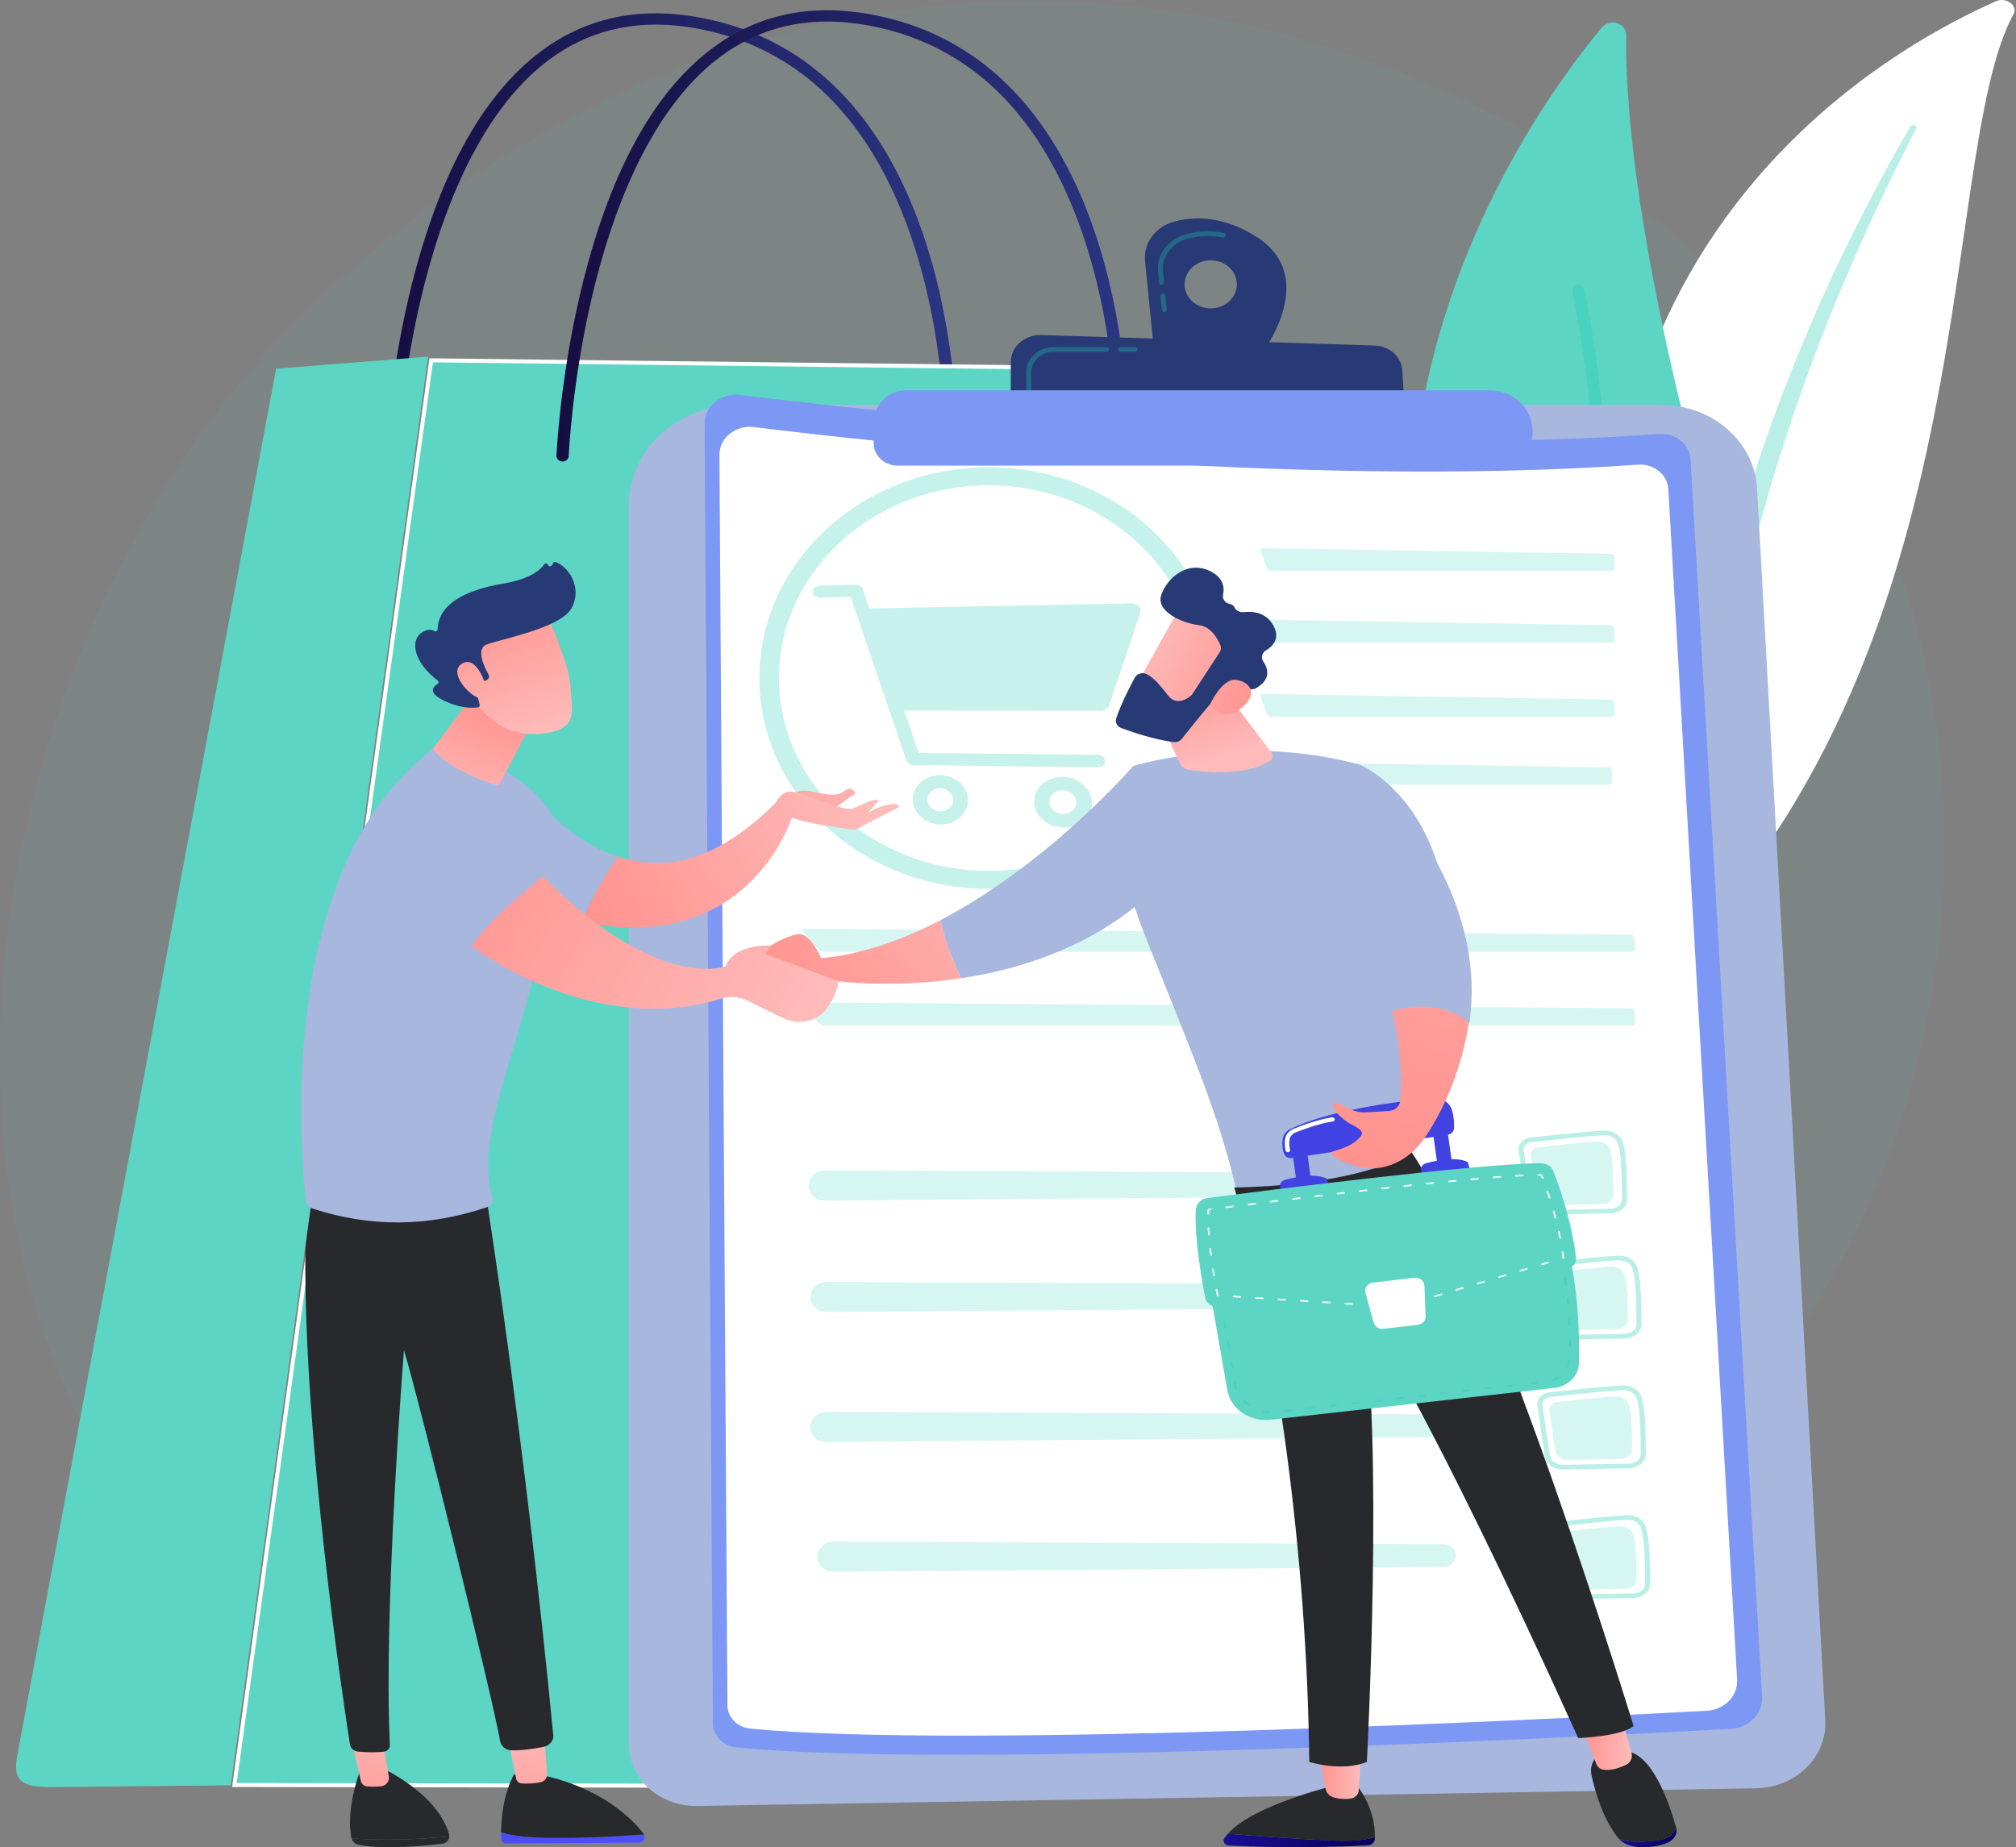 <svg width="503" height="461" viewBox="0 0 503 461" fill="none" xmlns="http://www.w3.org/2000/svg">
<rect x="0" y="0" width="503" height="461" fill="#808080" stroke="none"/>
<path d="M464.789 303.765C415.644 409.407 285.915 454.783 184.271 447.046C156.518 444.934 100.679 440.683 57.079 402.765C-26.652 329.945 -13.757 177.732 66.398 88.118C76.72 76.577 148.169 -0.743 259.509 0.292C341.026 1.049 398.242 43.397 405.199 48.673C413.988 55.338 433.373 71.175 450.843 96.3C491.892 155.336 495.5 237.749 464.789 303.765Z" fill="#5DD5C4" fill-opacity="0.07"/>
<path d="M502.398 3.491C503.534 1.406 500.537 -0.802 498.069 0.288C473.01 11.349 410.4 47.194 401.745 131.911C390.886 238.202 354.191 269.815 314.685 285.348C314.685 285.348 363.586 284.686 402.461 252.967C497.907 175.089 482.199 40.554 502.398 3.491Z" fill="white"/>
<path d="M478.095 32.108C472.503 42.98 467.187 53.95 462.389 65.088C457.518 76.2 453.078 87.449 449.088 98.817C445.154 110.198 441.491 121.653 438.448 133.248C435.339 144.828 432.861 156.536 430.424 168.301C427.906 180.044 425.453 191.889 421.47 203.488C417.509 215.065 411.736 226.354 403.502 236.319C401.446 238.802 399.323 241.261 397.034 243.584C394.799 245.946 392.427 248.222 390.003 250.459C385.125 254.914 379.849 259.095 374.186 262.92C362.832 270.547 349.93 276.692 336.278 281.294C334.841 281.779 333.111 281.203 332.414 280.009C331.73 278.837 332.296 277.504 333.677 276.997L333.686 276.994C336.961 275.796 340.213 274.569 343.375 273.225C344.972 272.574 346.525 271.865 348.095 271.181C349.628 270.449 351.2 269.765 352.7 268.993C358.768 265.992 364.539 262.636 369.945 258.935C380.793 251.586 390.225 242.815 398.113 233.308C401.989 228.513 405.4 223.473 408.299 218.212C411.194 212.948 413.577 207.469 415.564 201.856C419.54 190.622 422.09 178.92 424.713 167.199C427.357 155.478 430.114 143.72 433.476 132.104C435.137 126.292 436.93 120.512 438.852 114.768C439.792 111.89 440.803 109.031 441.806 106.171C442.845 103.321 443.903 100.476 444.99 97.641C449.367 86.308 454.18 75.11 459.435 64.075C464.758 53.064 470.451 42.19 476.67 31.539C476.848 31.235 477.308 31.121 477.698 31.285C478.076 31.444 478.249 31.808 478.095 32.108Z" fill="#1FCCB3" fill-opacity="0.31"/>
<path d="M383.624 237.713C385.548 240.79 390.264 241.059 392.627 238.253C405.67 222.772 438.243 175.933 421.54 110.093C407.436 54.493 405.533 23.112 405.743 8.811C405.787 5.787 401.608 4.469 399.619 6.878C377.681 33.453 313.898 126.224 383.624 237.713Z" fill="#5DD5C4"/>
<path d="M388.775 236.906C388.863 236.941 388.955 236.969 389.052 236.989C389.865 237.155 390.67 236.684 390.85 235.937C391.055 235.09 411.119 150.346 395.305 72.224C395.153 71.472 394.366 70.976 393.548 71.115C392.729 71.255 392.19 71.979 392.342 72.731C408.041 150.285 388.111 234.495 387.908 235.336C387.749 235.994 388.128 236.646 388.775 236.906Z" fill="#1FCCB3" fill-opacity="0.31"/>
<path d="M97.614 115.945C97.594 115.945 97.575 115.945 97.555 115.944C96.712 115.915 96.054 115.262 96.086 114.487C96.094 114.301 96.916 95.618 102.033 73.939C108.939 44.679 119.951 24.163 134.763 12.959C145.362 4.942 157.84 1.905 171.849 3.933C187.988 6.269 201.569 13.6 212.214 25.722C220.667 35.346 227.28 47.992 231.872 63.306C239.653 89.266 238.923 114.332 238.915 114.583C238.889 115.358 238.209 115.967 237.341 115.944C236.498 115.92 235.835 115.273 235.86 114.497C235.869 114.251 236.582 89.551 228.908 63.994C224.426 49.067 218.003 36.776 209.816 27.463C199.665 15.915 186.73 8.932 171.373 6.708C158.262 4.81 146.599 7.643 136.703 15.129C118.931 28.571 109.663 54.854 105.018 74.534C99.958 95.974 99.147 114.41 99.139 114.593C99.108 115.351 98.431 115.945 97.614 115.945Z" fill="url(#paint0_linear_1984_36044)"/>
<path d="M313.836 92.343L107.584 89.925L58.482 445.477L350.001 445.927L313.836 92.343ZM313.836 92.343L366.736 427.835C368.234 437.331 360.364 445.926 350.002 445.927L313.836 92.343Z" fill="#5DD5C4" stroke="white"/>
<path d="M68.894 92.019L106.82 89L57.58 445.556L12.465 446.007C4.687 446.007 2.949 444.007 4.535 436.884L68.894 92.019Z" fill="#5DD5C4"/>
<path d="M140.368 115.176C140.349 115.176 140.329 115.175 140.309 115.174C139.466 115.145 138.809 114.492 138.841 113.717C138.848 113.531 139.67 94.848 144.788 73.169C151.693 43.91 162.705 23.393 177.517 12.19C188.117 4.172 200.599 1.136 214.604 3.163C230.743 5.5 244.324 12.831 254.969 24.952C263.422 34.577 270.035 47.222 274.627 62.537C282.409 88.496 281.678 113.563 281.67 113.813C281.644 114.588 280.972 115.196 280.096 115.175C279.253 115.151 278.59 114.503 278.616 113.728C278.624 113.481 279.338 88.782 271.663 63.225C267.181 48.298 260.758 36.007 252.571 26.694C242.42 15.146 229.486 8.162 214.128 5.939C201.021 4.041 189.357 6.874 179.461 14.357C161.697 27.792 152.43 54.054 147.784 73.72C142.717 95.165 141.901 113.64 141.894 113.824C141.862 114.581 141.185 115.176 140.368 115.176Z" fill="url(#paint1_linear_1984_36044)"/>
<path d="M156.91 125.992C156.91 112.224 169.047 101.062 184.018 101.062H414.544C427.262 101.062 437.749 110.228 438.396 121.909L455.412 429.275C455.918 438.416 448.094 446.126 438.143 446.293L173.931 450.709C164.581 450.865 156.91 443.937 156.91 435.337V125.992Z" fill="#A7B7DD"/>
<path d="M175.796 105.793C175.768 101.388 179.981 97.979 184.727 98.571C216.207 102.497 324.46 114.639 413.963 108.321C418.044 108.033 421.587 110.877 421.804 114.636L439.646 423.372C439.891 427.605 436.376 431.225 431.774 431.476C394.131 433.525 239.106 441.444 183.81 436.118C180.445 435.794 177.891 433.188 177.871 430.076L175.796 105.793Z" fill="#7D97F4"/>
<path d="M179.505 113.529C179.477 109.289 183.531 106.008 188.099 106.578C218.394 110.356 322.571 122.042 408.703 115.961C412.631 115.684 416.039 118.421 416.249 122.038L433.419 419.149C433.654 423.223 430.272 426.706 425.843 426.947C389.618 428.919 240.43 436.54 187.217 431.414C183.978 431.102 181.52 428.595 181.501 425.6L179.505 113.529Z" fill="white"/>
<g opacity="0.6">
<path d="M402.061 142.522C402.512 142.522 402.871 142.182 402.858 141.767L402.77 139.004C402.757 138.588 402.377 138.242 401.925 138.235L315.025 136.811C314.573 136.803 314.326 137.118 314.476 137.51L316.123 141.809C316.273 142.201 316.765 142.522 317.217 142.522L402.061 142.522Z" fill="#1FCCB3" fill-opacity="0.31"/>
</g>
<g opacity="0.6">
<path d="M315.025 154.642C314.573 154.634 314.326 154.949 314.476 155.341L316.123 159.64C316.273 160.032 316.765 160.353 317.217 160.353H402.061C402.512 160.353 402.871 160.013 402.858 159.598L402.77 156.834C402.757 156.419 402.377 156.073 401.925 156.066L315.025 154.642Z" fill="#1FCCB3" fill-opacity="0.31"/>
</g>
<g opacity="0.6">
<path d="M314.436 190.123C313.985 190.116 313.738 190.43 313.888 190.822L315.534 195.122C315.684 195.514 316.177 195.834 316.629 195.834H401.472C401.924 195.834 402.283 195.495 402.27 195.079L402.182 192.316C402.169 191.9 401.788 191.555 401.337 191.547L314.436 190.123Z" fill="#1FCCB3" fill-opacity="0.31"/>
</g>
<g opacity="0.6">
<path d="M315.025 173.185C314.573 173.177 314.326 173.492 314.476 173.884L316.123 178.183C316.273 178.575 316.765 178.896 317.217 178.896H402.061C402.512 178.896 402.871 178.556 402.858 178.141L402.77 175.377C402.757 174.962 402.377 174.616 401.925 174.609L315.025 173.185Z" fill="#1FCCB3" fill-opacity="0.31"/>
</g>
<g opacity="0.6">
<path d="M407.193 237.534C407.645 237.534 407.989 237.194 407.958 236.78L407.752 234.014C407.721 233.599 407.326 233.257 406.874 233.254L200.514 231.814C200.062 231.811 199.928 232.071 200.216 232.391L204.319 236.952C204.607 237.272 205.212 237.534 205.664 237.534L407.193 237.534Z" fill="#1FCCB3" fill-opacity="0.31"/>
</g>
<g opacity="0.6">
<path d="M200.514 250.187C200.062 250.183 199.928 250.443 200.216 250.763L204.319 255.324C204.607 255.644 205.212 255.906 205.664 255.906H407.193C407.645 255.906 407.99 255.567 407.959 255.152L407.752 252.386C407.721 251.971 407.326 251.629 406.874 251.626L200.514 250.187Z" fill="#1FCCB3" fill-opacity="0.31"/>
</g>
<g opacity="0.6">
<path d="M202.318 324.652C202.793 326.311 204.433 327.463 206.299 327.448L358.401 326.256C360.121 326.242 361.498 324.937 361.46 323.355C361.424 321.817 360.061 320.586 358.389 320.578L206.283 319.94C203.598 319.929 201.633 322.264 202.318 324.652Z" fill="#1FCCB3" fill-opacity="0.31"/>
</g>
<g opacity="0.6">
<path d="M201.912 296.817C202.388 298.476 204.028 299.628 205.894 299.613L357.995 298.421C359.716 298.407 361.092 297.102 361.055 295.52C361.018 293.982 359.656 292.751 357.983 292.744L205.877 292.106C203.193 292.094 201.227 294.429 201.912 296.817Z" fill="#1FCCB3" fill-opacity="0.31"/>
</g>
<g opacity="0.6">
<path d="M202.318 357.053C202.793 358.713 204.433 359.864 206.299 359.849L358.401 358.657C360.121 358.643 361.498 357.338 361.46 355.756C361.424 354.218 360.061 352.987 358.389 352.98L206.283 352.342C203.598 352.33 201.633 354.665 202.318 357.053Z" fill="#1FCCB3" fill-opacity="0.31"/>
</g>
<g opacity="0.6">
<path d="M204.083 389.455C204.559 391.115 206.199 392.266 208.065 392.252L360.166 391.059C361.887 391.046 363.264 389.741 363.226 388.159C363.19 386.62 361.827 385.389 360.154 385.382L208.049 384.744C205.364 384.733 203.399 387.068 204.083 389.455Z" fill="#1FCCB3" fill-opacity="0.31"/>
</g>
<path d="M401.882 302.822C401.867 302.822 401.852 302.823 401.837 302.823L385.4 303.14C383.052 303.185 381.065 301.754 380.778 299.812L378.912 287.174C378.802 286.432 379.029 285.689 379.55 285.082C380.134 284.403 381.037 283.961 382.027 283.87C383.408 283.745 385.353 283.537 387.411 283.317C391.745 282.854 397.14 282.279 400.182 282.158C402.39 282.086 404.303 283.235 404.882 284.989C405.835 287.875 405.943 293.387 405.975 299.26C405.985 301.169 404.153 302.758 401.882 302.822ZM382.151 285.026C381.5 285.085 380.913 285.368 380.541 285.802C380.234 286.159 380.1 286.591 380.163 287.017L382.029 299.656C382.229 301.013 383.667 302.012 385.374 301.98L401.81 301.663C401.821 301.662 401.832 301.662 401.843 301.662C403.435 301.617 404.72 300.548 404.713 299.267C404.681 293.482 404.577 288.063 403.674 285.326C403.269 284.099 401.841 283.278 400.237 283.318C397.24 283.437 391.871 284.01 387.557 284.471C385.493 284.691 383.543 284.899 382.151 285.026Z" fill="#1FCCB3" fill-opacity="0.31"/>
<path opacity="0.6" d="M383.962 286.284C387.407 285.97 394.886 285.058 398.443 284.917C399.95 284.857 401.3 285.658 401.694 286.85C402.458 289.166 402.522 293.823 402.546 298.123C402.553 299.41 401.302 300.474 399.733 300.504L386.598 300.757C384.983 300.788 383.609 299.814 383.414 298.499L381.923 288.4C381.769 287.355 382.685 286.4 383.962 286.284Z" fill="#1FCCB3" fill-opacity="0.31"/>
<path d="M405.472 334.032C405.458 334.033 405.442 334.033 405.427 334.034L388.991 334.351C386.643 334.396 384.656 332.965 384.369 331.023L382.503 318.385C382.393 317.642 382.62 316.9 383.141 316.293C383.725 315.613 384.627 315.172 385.618 315.081C386.999 314.955 388.943 314.748 391.002 314.528C395.336 314.065 400.731 313.49 403.773 313.369C403.795 313.368 403.817 313.367 403.839 313.367C406 313.306 407.899 314.464 408.472 316.199C409.425 319.086 409.533 324.597 409.566 330.471C409.576 332.379 407.744 333.968 405.472 334.032ZM385.742 316.236C385.091 316.296 384.504 316.579 384.132 317.012C383.825 317.37 383.691 317.802 383.753 318.228L385.619 330.866C385.82 332.224 387.258 333.223 388.965 333.19L405.401 332.873C405.412 332.873 405.423 332.872 405.434 332.872C407.027 332.827 408.311 331.758 408.304 330.477C408.272 324.692 408.168 319.274 407.265 316.536C406.86 315.31 405.411 314.461 403.827 314.529C400.831 314.648 395.462 315.221 391.148 315.681C389.083 315.901 387.134 316.109 385.742 316.236Z" fill="#1FCCB3" fill-opacity="0.31"/>
<path opacity="0.6" d="M387.553 317.495C390.998 317.181 398.477 316.269 402.034 316.128C403.541 316.069 404.891 316.869 405.285 318.061C406.049 320.377 406.113 325.034 406.137 329.334C406.144 330.621 404.893 331.685 403.324 331.715L390.189 331.968C388.574 332 387.199 331.025 387.005 329.71L385.514 319.611C385.36 318.566 386.276 317.611 387.553 317.495Z" fill="#1FCCB3" fill-opacity="0.31"/>
<path d="M406.55 366.421C406.535 366.421 406.52 366.422 406.505 366.422L390.069 366.739C387.72 366.785 385.733 365.355 385.446 363.412L383.58 350.774C383.47 350.032 383.697 349.288 384.219 348.681C384.802 348.002 385.705 347.56 386.695 347.469C388.076 347.344 390.021 347.136 392.079 346.917C396.413 346.454 401.808 345.879 404.85 345.758C404.872 345.757 404.894 345.756 404.916 345.755C407.077 345.694 408.977 346.852 409.55 348.588C410.503 351.474 410.611 356.986 410.643 362.86C410.654 364.768 408.821 366.357 406.55 366.421ZM386.819 348.625C386.168 348.684 385.581 348.967 385.209 349.401C384.902 349.758 384.768 350.19 384.831 350.617L386.697 363.255C386.897 364.613 388.335 365.612 390.042 365.579L406.478 365.262C406.489 365.261 406.5 365.261 406.511 365.261C408.104 365.216 409.388 364.147 409.381 362.866C409.349 357.081 409.245 351.662 408.342 348.925C407.937 347.699 406.488 346.845 404.905 346.917C401.908 347.036 396.539 347.609 392.225 348.07C390.161 348.29 388.211 348.498 386.819 348.625Z" fill="#1FCCB3" fill-opacity="0.31"/>
<path opacity="0.6" d="M388.63 349.883C392.075 349.569 399.554 348.658 403.111 348.517C404.618 348.457 405.968 349.258 406.362 350.45C407.126 352.766 407.19 357.423 407.214 361.722C407.221 363.01 405.97 364.073 404.401 364.104L391.266 364.357C389.651 364.388 388.277 363.413 388.082 362.099L386.591 351.999C386.437 350.954 387.354 350 388.63 349.883Z" fill="#1FCCB3" fill-opacity="0.31"/>
<path d="M407.627 398.808C407.612 398.808 407.597 398.809 407.582 398.809L391.145 399.126C388.797 399.172 386.81 397.741 386.523 395.799L384.657 383.16C384.547 382.418 384.774 381.675 385.296 381.068C385.879 380.389 386.782 379.947 387.772 379.856C389.153 379.731 391.098 379.523 393.156 379.303C397.491 378.841 402.885 378.265 405.927 378.144C405.949 378.144 405.972 378.143 405.993 378.142C408.154 378.081 410.054 379.239 410.627 380.975C411.58 383.861 411.688 389.373 411.72 395.246C411.731 397.154 409.898 398.744 407.627 398.808ZM387.896 381.012C387.245 381.071 386.658 381.354 386.286 381.788C385.979 382.145 385.845 382.577 385.907 383.004L387.773 395.642C387.974 397 389.412 397.999 391.119 397.965L407.555 397.648C407.566 397.648 407.577 397.648 407.588 397.647C409.181 397.603 410.465 396.534 410.458 395.252C410.426 389.468 410.322 384.049 409.419 381.311C409.014 380.085 407.565 379.228 405.982 379.304C402.985 379.423 397.616 379.996 393.302 380.456C391.238 380.677 389.288 380.885 387.896 381.012Z" fill="#1FCCB3" fill-opacity="0.31"/>
<path opacity="0.6" d="M389.708 382.27C393.152 381.956 400.631 381.044 404.188 380.904C405.695 380.844 407.046 381.644 407.439 382.837C408.204 385.153 408.267 389.81 408.291 394.109C408.298 395.397 407.047 396.46 405.478 396.49L392.343 396.744C390.728 396.775 389.354 395.8 389.16 394.485L387.668 384.386C387.514 383.341 388.431 382.386 389.708 382.27Z" fill="#1FCCB3" fill-opacity="0.31"/>
<g opacity="0.8">
<path d="M284.137 151.266C283.705 150.778 283.028 150.575 282.309 150.589L216.904 151.851L215.251 147.024C215.022 146.352 214.334 145.921 213.557 145.94L204.577 146.157C203.614 146.18 202.834 146.796 202.834 147.68C202.834 148.564 203.614 149.144 204.577 149.123L212.251 148.956L226.136 189.763C226.37 190.449 227.071 190.922 227.866 190.932L273.774 191.498C274.851 191.512 275.726 190.89 275.726 189.953C275.726 189.016 274.851 188.375 273.774 188.364L229.206 187.923L225.629 177.327L274.606 177.396C275.608 177.397 276.492 176.794 276.773 175.957L284.503 152.971C284.705 152.372 284.569 151.754 284.137 151.266Z" fill="#1FCCB3" fill-opacity="0.31"/>
<path d="M234.582 193.449C230.805 193.395 227.749 196.099 227.749 199.476C227.749 202.853 230.805 205.674 234.582 205.765C238.382 205.857 241.491 203.154 241.491 199.74C241.491 196.326 238.382 193.503 234.582 193.449ZM234.582 202.481C232.817 202.443 231.384 201.126 231.384 199.546C231.384 197.965 232.817 196.704 234.582 196.733C236.353 196.763 237.797 198.08 237.797 199.669C237.797 201.258 236.353 202.519 234.582 202.481Z" fill="#1FCCB3" fill-opacity="0.31"/>
<path d="M265.185 193.886C261.22 193.829 258.014 196.597 258.014 200.057C258.014 203.516 261.22 206.408 265.185 206.504C269.174 206.6 272.437 203.833 272.437 200.334C272.437 196.836 269.174 193.943 265.185 193.886ZM265.185 203.139C263.332 203.099 261.828 201.749 261.828 200.13C261.828 198.511 263.332 197.219 265.185 197.25C267.043 197.282 268.559 198.632 268.559 200.259C268.559 201.887 267.043 203.179 265.185 203.139Z" fill="#1FCCB3" fill-opacity="0.31"/>
</g>
<path opacity="0.81" d="M246.679 221.837C215.134 221.837 189.47 198.235 189.47 169.224C189.47 140.214 215.134 116.612 246.679 116.612C278.224 116.612 303.888 140.214 303.888 169.224C303.888 198.235 278.224 221.837 246.679 221.837ZM246.679 121.108C217.83 121.108 194.359 142.693 194.359 169.224C194.359 195.756 217.83 217.341 246.679 217.341C275.529 217.341 298.999 195.756 298.999 169.224C298.999 142.693 275.529 121.108 246.679 121.108Z" fill="#1FCCB3" fill-opacity="0.31"/>
<path d="M313.579 59.154C305.252 53.827 298.011 53.932 292.914 55.316C288.265 56.577 285.252 60.705 285.694 65.145L287.892 87.209L314.048 89.344C314.048 89.344 329.909 69.602 313.579 59.154ZM302.076 76.954C298.474 76.954 295.554 74.269 295.554 70.957C295.554 67.644 298.474 64.959 302.076 64.959C305.678 64.959 308.598 67.644 308.598 70.957C308.598 74.269 305.678 76.954 302.076 76.954Z" fill="#273A76"/>
<path d="M290.505 77.928C290.182 77.928 289.907 77.702 289.877 77.4L289.527 73.887C289.495 73.567 289.75 73.285 290.097 73.256C290.452 73.225 290.752 73.461 290.783 73.781L291.133 77.295C291.166 77.614 290.91 77.896 290.563 77.926C290.543 77.928 290.524 77.928 290.505 77.928ZM289.818 71.042C289.496 71.042 289.221 70.816 289.191 70.514L288.925 67.847C288.503 63.618 291.397 59.68 295.805 58.483C298.927 57.636 302.143 57.515 305.365 58.122C305.706 58.186 305.926 58.494 305.856 58.808C305.786 59.121 305.455 59.322 305.111 59.259C302.094 58.691 299.084 58.804 296.162 59.596C292.331 60.637 289.815 64.062 290.182 67.741L290.448 70.409C290.48 70.728 290.224 71.01 289.877 71.04C289.857 71.041 289.838 71.042 289.818 71.042Z" fill="#1FCCB3" fill-opacity="0.31"/>
<path d="M252.194 101.467V90.374C252.194 86.545 255.645 83.478 259.806 83.609L342.971 86.229C346.661 86.345 349.65 89.025 349.871 92.415L350.566 103.073L252.194 101.467Z" fill="#273A76"/>
<path d="M283.204 87.79H279.627C279.279 87.79 278.996 87.53 278.996 87.209C278.996 86.888 279.278 86.629 279.627 86.629H283.204C283.552 86.629 283.835 86.888 283.835 87.209C283.835 87.53 283.552 87.79 283.204 87.79Z" fill="#1FCCB3" fill-opacity="0.31"/>
<path d="M256.695 97.985C256.346 97.985 256.064 97.725 256.064 97.405V92.917C256.064 89.45 259.131 86.629 262.902 86.629H276.05C276.399 86.629 276.682 86.888 276.682 87.209C276.682 87.53 276.399 87.79 276.05 87.79H262.902C259.827 87.79 257.326 90.09 257.326 92.917V97.405C257.326 97.725 257.044 97.985 256.695 97.985Z" fill="#1FCCB3" fill-opacity="0.31"/>
<path d="M218.308 104.268C218.508 100.427 221.953 97.407 226.135 97.407L371.564 97.403C376.793 97.403 381.263 100.864 382.156 105.603L382.279 106.256C383.256 111.447 378.911 116.194 373.183 116.194H223.982C220.554 116.194 217.822 113.558 217.987 110.409L218.308 104.268Z" fill="#7D97F4"/>
<path d="M204.891 239.135C204.891 239.135 202.159 232.522 198.969 233.128C195.778 233.733 192.287 235.988 192.287 235.988L187.161 242.363C187.161 242.363 201.551 247.576 206.612 244.589C206.612 244.589 221.31 246.924 239.87 244.123C237.184 238.907 235.582 233.684 234.642 229.63C225.241 234.523 215.115 238.179 204.891 239.135Z" fill="url(#paint2_linear_1984_36044)"/>
<path d="M282.747 191.169C282.747 191.169 261.704 215.544 234.642 229.632C235.582 233.686 237.183 238.908 239.87 244.125C253.909 242.007 270.156 236.951 283.93 225.716L282.747 191.169Z" fill="#A7B7DD"/>
<path d="M308.991 299.207C304.876 281.23 300.76 270.823 286.981 236.747C282.644 226.024 278.706 215.175 280.61 203.868L282.747 191.17C282.747 191.17 309.526 182.837 339.211 190.819C339.211 190.819 379.71 206.999 352.202 286.907C339.803 299.665 325.292 303.3 308.991 299.207Z" fill="#A7B7DD"/>
<path d="M287.306 174.965L294.25 190.307C294.688 191.275 295.636 191.966 296.761 192.143C300.765 192.775 310.448 193.761 316.807 189.916C317.564 189.457 317.757 188.51 317.239 187.826L304.41 170.888L287.306 174.965Z" fill="url(#paint3_linear_1984_36044)"/>
<path d="M294.487 151.491C294.195 151.744 282.179 173.445 282.179 173.445L295.799 179.491L310.51 160.479C310.51 160.479 299.369 147.265 294.487 151.491Z" fill="url(#paint4_linear_1984_36044)"/>
<path d="M304.321 162.761L297.528 173.174C297.425 173.332 297.302 173.475 297.156 173.6C296.347 174.292 293.581 176.305 291.442 173.565C289.619 171.228 287.909 169.105 286.076 168.229C285.006 167.717 283.688 168.126 283.145 169.116C282.026 171.156 279.858 175.314 278.496 179.257C278.155 180.246 278.71 181.307 279.755 181.696C282.513 182.724 287.963 184.582 292.799 185.196C293.594 185.296 294.38 184.988 294.853 184.393C296.934 181.771 302.799 174.444 304.801 172.611C306.661 170.907 310.093 171.549 311.639 171.958C312.226 172.113 312.851 172.039 313.375 171.749C314.944 170.879 317.682 168.715 315.177 165.05C314.554 164.139 314.872 162.926 315.849 162.334C317.601 161.274 319.502 159.285 317.691 156.064C315.858 152.802 312.584 152.51 310.354 152.76C309.367 152.871 308.365 152.395 307.987 151.55C307.818 151.174 307.486 150.854 306.866 150.738C305.697 150.52 304.93 149.537 305.159 148.461C305.552 146.615 305.256 144.218 302.052 142.598C296.176 139.627 291.029 144.468 289.72 148.555C288.411 152.642 294.981 155.53 299.114 156.012C302.15 156.367 303.814 159.414 304.484 161.006C304.727 161.584 304.667 162.229 304.321 162.761Z" fill="#273A76"/>
<path d="M301.94 175.728C301.94 175.728 304.863 169.403 308.207 169.661C311.552 169.919 314.185 172.983 310.039 176.428C304.883 180.713 301.94 175.728 301.94 175.728Z" fill="url(#paint5_linear_1984_36044)"/>
<path d="M306.355 457.641C312.822 458.155 324.048 458.99 332.897 459.348C338.216 459.563 341.279 459.084 343.043 458.435C343.04 458.618 343.034 458.791 343.026 458.951C342.984 459.807 342.228 460.493 341.287 460.541C324.566 461.399 311.267 460.838 306.533 460.573C305.554 460.518 304.971 459.54 305.471 458.772C305.722 458.388 306.025 458.012 306.355 457.641Z" fill="url(#paint6_linear_1984_36044)"/>
<path d="M332.897 459.348C324.048 458.99 312.822 458.155 306.355 457.64C312.714 450.466 332.897 445.63 332.897 445.63H338.597C342.518 450.827 343.086 455.776 343.043 458.435C341.279 459.084 338.216 459.563 332.897 459.348Z" fill="#27292D"/>
<path d="M339.557 437.071L339.024 446.779C338.966 447.831 338.11 448.714 336.965 448.865C335.827 449.014 334.301 449.033 332.684 448.538C331.688 448.234 330.949 447.463 330.766 446.522L328.922 437.071L339.557 437.071Z" fill="url(#paint7_linear_1984_36044)"/>
<path d="M413.598 459.276C416.402 458.916 417.671 457.576 418.203 456.144C418.207 456.157 418.211 456.169 418.214 456.182C418.627 457.693 417.67 459.259 415.758 460.004C413.446 460.905 410.919 461.058 408.956 460.984C406.851 460.904 404.919 460.103 403.857 458.82L403.841 458.801C405.954 459.763 408.92 459.876 413.598 459.276Z" fill="url(#paint8_linear_1984_36044)"/>
<path d="M400.373 437.01H405.075C412.235 436.875 416.732 450.765 418.203 456.143C417.672 457.576 416.403 458.916 413.598 459.276C408.92 459.876 405.954 459.763 403.841 458.801C399.972 454.119 398.054 447.263 397.132 443.261C396.084 438.71 400.373 437.01 400.373 437.01Z" fill="#27292D"/>
<path d="M404.47 427.999L407.081 437.547C407.401 438.718 406.792 439.929 405.615 440.484C404.154 441.173 402.098 441.898 400.209 441.688C399.32 441.589 398.582 441.014 398.288 440.244L394.456 430.199L404.47 427.999Z" fill="url(#paint9_linear_1984_36044)"/>
<path d="M407.584 430.759C404.336 433.408 393.773 433.758 393.773 433.758C355.72 349.767 339.856 326.645 339.856 326.645C345.35 358.347 341.04 439.721 341.04 439.721C334.761 442.27 326.665 439.721 326.665 439.721C326.155 387.821 318.21 332.052 307.962 296.368C333.681 295.836 347.658 290.68 352.124 287.432C373.562 319.217 407.584 430.759 407.584 430.759Z" fill="#27292D"/>
<path d="M301.483 319.842L306.215 346.911C307.041 351.631 311.795 354.905 316.979 354.324L387.809 346.378C391.274 345.99 393.902 343.329 393.971 340.134C394.123 333.14 393.824 320.692 390.632 309.351L301.483 319.842Z" fill="#5DD5C4"/>
<path d="M316.747 352.643C316.743 352.643 316.739 352.643 316.735 352.643C316.165 352.614 315.594 352.536 315.039 352.412C314.926 352.387 314.857 352.282 314.885 352.179C314.912 352.076 315.024 352.012 315.138 352.037C315.669 352.155 316.214 352.229 316.759 352.258C316.874 352.263 316.963 352.354 316.956 352.461C316.95 352.564 316.858 352.643 316.747 352.643ZM320.645 352.342C320.539 352.342 320.449 352.27 320.436 352.172C320.422 352.066 320.504 351.97 320.619 351.957L322.286 351.77C322.412 351.756 322.506 351.833 322.52 351.938C322.534 352.044 322.452 352.14 322.337 352.153L320.67 352.34C320.661 352.341 320.653 352.342 320.645 352.342ZM326.201 351.718C326.095 351.718 326.005 351.647 325.992 351.549C325.978 351.443 326.06 351.347 326.175 351.334L327.842 351.147C327.968 351.134 328.062 351.209 328.076 351.315C328.09 351.421 328.008 351.517 327.893 351.53L326.226 351.717C326.217 351.718 326.209 351.718 326.201 351.718ZM331.756 351.096C331.651 351.096 331.561 351.024 331.548 350.926C331.534 350.82 331.616 350.724 331.731 350.711L333.398 350.524C333.523 350.509 333.618 350.586 333.632 350.692C333.646 350.798 333.564 350.894 333.449 350.907L331.782 351.094C331.773 351.095 331.765 351.096 331.756 351.096ZM311.588 350.862C311.542 350.862 311.497 350.849 311.459 350.822C311.008 350.499 310.586 350.136 310.206 349.744C310.129 349.665 310.137 349.543 310.223 349.472C310.31 349.401 310.442 349.408 310.52 349.488C310.883 349.862 311.285 350.208 311.716 350.517C311.808 350.582 311.824 350.704 311.754 350.788C311.712 350.837 311.65 350.862 311.588 350.862ZM337.312 350.472C337.207 350.472 337.117 350.4 337.104 350.302C337.09 350.197 337.172 350.1 337.287 350.088L338.953 349.9C339.079 349.887 339.174 349.963 339.187 350.069C339.202 350.174 339.119 350.271 339.005 350.284L337.338 350.471C337.329 350.472 337.321 350.472 337.312 350.472ZM342.868 349.849C342.763 349.849 342.673 349.777 342.66 349.679C342.646 349.574 342.728 349.477 342.843 349.464L344.509 349.277C344.635 349.261 344.729 349.339 344.743 349.446C344.758 349.551 344.675 349.648 344.561 349.66L342.894 349.848C342.885 349.849 342.877 349.849 342.868 349.849ZM348.424 349.226C348.319 349.226 348.229 349.154 348.216 349.056C348.202 348.95 348.284 348.854 348.398 348.841L350.065 348.654C350.191 348.639 350.285 348.717 350.299 348.823C350.314 348.928 350.231 349.025 350.117 349.037L348.45 349.224C348.441 349.225 348.432 349.226 348.424 349.226ZM353.98 348.602C353.875 348.602 353.785 348.531 353.772 348.433C353.758 348.327 353.84 348.231 353.955 348.218L355.622 348.031C355.747 348.017 355.842 348.094 355.856 348.199C355.87 348.305 355.787 348.401 355.673 348.414L354.006 348.601C353.997 348.602 353.989 348.602 353.98 348.602ZM359.536 347.979C359.431 347.979 359.341 347.907 359.328 347.81C359.314 347.704 359.396 347.608 359.511 347.595L361.177 347.408C361.303 347.392 361.398 347.47 361.411 347.576C361.426 347.682 361.343 347.778 361.229 347.791L359.562 347.978C359.553 347.979 359.545 347.979 359.536 347.979ZM365.092 347.356C364.987 347.356 364.897 347.284 364.884 347.186C364.87 347.081 364.952 346.984 365.067 346.972L366.733 346.784C366.859 346.77 366.954 346.847 366.967 346.952C366.982 347.058 366.899 347.155 366.785 347.167L365.118 347.355C365.109 347.356 365.1 347.356 365.092 347.356ZM370.648 346.733C370.543 346.733 370.453 346.661 370.44 346.563C370.426 346.457 370.508 346.361 370.623 346.348L372.289 346.161C372.415 346.148 372.51 346.223 372.523 346.329C372.538 346.435 372.455 346.531 372.341 346.544L370.674 346.731C370.665 346.732 370.656 346.733 370.648 346.733ZM308.452 346.696C308.362 346.696 308.279 346.643 308.251 346.56C308.122 346.177 308.021 345.778 307.951 345.376L307.889 345.026C307.871 344.921 307.948 344.822 308.063 344.805C308.179 344.785 308.285 344.86 308.303 344.965L308.365 345.315C308.431 345.699 308.528 346.08 308.652 346.446C308.686 346.548 308.624 346.656 308.513 346.687C308.493 346.693 308.472 346.696 308.452 346.696ZM376.204 346.11C376.099 346.11 376.009 346.038 375.996 345.94C375.981 345.834 376.064 345.738 376.178 345.725L377.845 345.538C377.97 345.522 378.065 345.601 378.079 345.706C378.093 345.812 378.011 345.908 377.896 345.921L376.23 346.108C376.221 346.109 376.212 346.11 376.204 346.11ZM381.76 345.486C381.655 345.486 381.565 345.415 381.552 345.317C381.537 345.211 381.62 345.115 381.734 345.102L383.401 344.915C383.526 344.9 383.621 344.977 383.635 345.083C383.649 345.189 383.567 345.285 383.452 345.298L381.786 345.485C381.777 345.486 381.768 345.486 381.76 345.486ZM387.282 344.71C387.196 344.71 387.116 344.661 387.085 344.582C387.046 344.482 387.102 344.371 387.211 344.335C387.721 344.165 388.207 343.936 388.654 343.655C388.75 343.595 388.881 343.617 388.946 343.705C389.012 343.793 388.987 343.913 388.892 343.974C388.415 344.273 387.898 344.517 387.354 344.698C387.33 344.706 387.306 344.71 387.282 344.71ZM307.475 341.632C307.373 341.632 307.284 341.564 307.267 341.469L307.001 339.945C306.983 339.839 307.06 339.74 307.175 339.723C307.294 339.706 307.398 339.778 307.416 339.883L307.682 341.408C307.7 341.513 307.623 341.612 307.508 341.629C307.497 341.631 307.485 341.632 307.475 341.632ZM391.195 341.243C391.169 341.243 391.143 341.238 391.117 341.229C391.009 341.189 390.957 341.076 391.001 340.978C391.204 340.515 391.341 340.03 391.411 339.536C391.426 339.43 391.529 339.355 391.646 339.369C391.761 339.383 391.842 339.48 391.827 339.585C391.753 340.112 391.606 340.629 391.39 341.122C391.357 341.197 391.278 341.243 391.195 341.243ZM306.587 336.549C306.485 336.549 306.396 336.482 306.379 336.387L306.113 334.862C306.094 334.757 306.172 334.658 306.286 334.641C306.403 334.622 306.508 334.696 306.527 334.801L306.794 336.325C306.812 336.431 306.734 336.53 306.62 336.547C306.609 336.548 306.597 336.549 306.587 336.549ZM391.703 336.153C391.587 336.153 391.492 336.067 391.492 335.96C391.492 335.463 391.488 334.948 391.481 334.418C391.479 334.311 391.572 334.224 391.688 334.222C391.802 334.228 391.899 334.306 391.901 334.413C391.908 334.945 391.912 335.461 391.913 335.96C391.913 336.066 391.819 336.153 391.703 336.153ZM305.698 331.467C305.597 331.467 305.508 331.399 305.491 331.305L305.224 329.78C305.206 329.675 305.283 329.576 305.398 329.559C305.518 329.538 305.62 329.614 305.638 329.719L305.905 331.243C305.924 331.349 305.846 331.448 305.731 331.465C305.72 331.466 305.709 331.467 305.698 331.467ZM391.591 331.005C391.479 331.005 391.386 330.923 391.382 330.819C391.361 330.314 391.336 329.8 391.308 329.278C391.302 329.172 391.391 329.081 391.506 329.076C391.626 329.076 391.721 329.153 391.727 329.259C391.755 329.783 391.78 330.298 391.8 330.804C391.805 330.911 391.715 331.001 391.599 331.005C391.596 331.005 391.593 331.005 391.591 331.005ZM304.809 326.385C304.708 326.385 304.618 326.317 304.602 326.222L304.336 324.697C304.317 324.592 304.395 324.493 304.51 324.476C304.627 324.459 304.732 324.531 304.75 324.636L305.016 326.161C305.035 326.266 304.957 326.366 304.843 326.382C304.832 326.384 304.82 326.385 304.809 326.385ZM391.266 325.865C391.158 325.865 391.066 325.788 391.057 325.687C391.013 325.18 390.967 324.667 390.916 324.151C390.905 324.044 390.99 323.951 391.105 323.941C391.223 323.928 391.323 324.009 391.333 324.116C391.385 324.634 391.432 325.148 391.476 325.657C391.485 325.763 391.398 325.856 391.283 325.864C391.277 325.865 391.272 325.865 391.266 325.865ZM303.921 321.303C303.82 321.303 303.731 321.235 303.714 321.14L303.448 319.616C303.429 319.51 303.507 319.411 303.621 319.394C303.742 319.378 303.843 319.449 303.862 319.554L304.128 321.079C304.147 321.184 304.069 321.283 303.955 321.3C303.944 321.302 303.932 321.303 303.921 321.303ZM390.707 320.743C390.602 320.743 390.511 320.671 390.498 320.574C390.43 320.066 390.357 319.557 390.28 319.045C390.264 318.939 390.344 318.842 390.458 318.827C390.58 318.814 390.68 318.886 390.695 318.992C390.774 319.505 390.846 320.017 390.915 320.526C390.929 320.632 390.848 320.728 390.732 320.741C390.724 320.742 390.715 320.743 390.707 320.743ZM304.466 319.683C304.361 319.683 304.271 319.612 304.257 319.514C304.242 319.408 304.324 319.312 304.439 319.298L306.104 319.102C306.237 319.086 306.324 319.164 306.339 319.269C306.354 319.375 306.272 319.471 306.158 319.485L304.492 319.681C304.483 319.682 304.474 319.683 304.466 319.683ZM310.018 319.029C309.914 319.029 309.824 318.958 309.81 318.861C309.795 318.755 309.877 318.658 309.991 318.645L311.657 318.449C311.788 318.434 311.877 318.511 311.892 318.616C311.907 318.721 311.825 318.818 311.71 318.832L310.045 319.028C310.035 319.029 310.026 319.029 310.018 319.029ZM315.57 318.376C315.465 318.376 315.375 318.305 315.361 318.207C315.347 318.101 315.428 318.005 315.543 317.991L317.208 317.795C317.339 317.782 317.429 317.857 317.443 317.962C317.458 318.068 317.376 318.164 317.262 318.178L315.596 318.374C315.587 318.375 315.578 318.376 315.57 318.376ZM321.121 317.723C321.017 317.723 320.927 317.651 320.913 317.554C320.898 317.448 320.98 317.351 321.094 317.338L322.76 317.142C322.889 317.126 322.98 317.204 322.995 317.309C323.01 317.415 322.928 317.511 322.814 317.525L321.148 317.721C321.139 317.722 321.13 317.723 321.121 317.723ZM326.673 317.069C326.569 317.069 326.479 316.998 326.465 316.901C326.45 316.795 326.532 316.698 326.646 316.685L328.312 316.489C328.44 316.475 328.532 316.551 328.547 316.656C328.562 316.761 328.48 316.858 328.365 316.872L326.7 317.068C326.69 317.069 326.682 317.069 326.673 317.069ZM332.225 316.416C332.121 316.416 332.031 316.345 332.017 316.247C332.002 316.141 332.084 316.045 332.198 316.031L333.864 315.835C333.991 315.822 334.085 315.897 334.099 316.002C334.114 316.108 334.032 316.205 333.918 316.218L332.252 316.414C332.243 316.415 332.234 316.416 332.225 316.416ZM337.777 315.762C337.673 315.762 337.583 315.691 337.569 315.594C337.554 315.488 337.636 315.392 337.75 315.378L339.416 315.182C339.542 315.167 339.636 315.244 339.651 315.349C339.666 315.455 339.584 315.551 339.469 315.565L337.804 315.761C337.795 315.762 337.786 315.762 337.777 315.762ZM389.875 315.652C389.774 315.652 389.686 315.586 389.668 315.492C389.57 314.987 389.467 314.482 389.36 313.978C389.337 313.873 389.412 313.772 389.525 313.752C389.64 313.73 389.749 313.799 389.772 313.904C389.88 314.411 389.983 314.918 390.081 315.425C390.101 315.53 390.026 315.63 389.912 315.649C389.899 315.651 389.887 315.652 389.875 315.652ZM343.329 315.109C343.224 315.109 343.134 315.038 343.121 314.94C343.106 314.835 343.187 314.738 343.302 314.724L344.967 314.529C345.101 314.515 345.188 314.591 345.202 314.696C345.217 314.801 345.136 314.898 345.021 314.912L343.356 315.108C343.346 315.109 343.337 315.109 343.329 315.109ZM348.88 314.456C348.776 314.456 348.686 314.384 348.672 314.287C348.657 314.181 348.739 314.085 348.854 314.071L350.519 313.875C350.652 313.859 350.739 313.937 350.754 314.042C350.769 314.148 350.687 314.244 350.573 314.258L348.907 314.454C348.898 314.455 348.889 314.456 348.88 314.456ZM354.432 313.802C354.328 313.802 354.238 313.731 354.224 313.634C354.209 313.528 354.291 313.431 354.405 313.418L356.071 313.222C356.203 313.207 356.291 313.284 356.306 313.389C356.321 313.495 356.239 313.591 356.125 313.605L354.459 313.801C354.45 313.802 354.441 313.802 354.432 313.802ZM359.985 313.149C359.88 313.149 359.79 313.078 359.776 312.98C359.762 312.875 359.843 312.778 359.958 312.764L361.623 312.568C361.753 312.555 361.843 312.63 361.858 312.736C361.873 312.841 361.792 312.938 361.677 312.952L360.011 313.147C360.002 313.148 359.993 313.149 359.985 313.149ZM365.536 312.496C365.432 312.496 365.342 312.424 365.328 312.327C365.313 312.221 365.395 312.125 365.509 312.111L367.175 311.915C367.304 311.9 367.395 311.977 367.41 312.082C367.425 312.188 367.343 312.284 367.229 312.298L365.563 312.494C365.554 312.495 365.545 312.496 365.536 312.496ZM371.088 311.842C370.984 311.842 370.893 311.771 370.88 311.674C370.865 311.568 370.946 311.471 371.061 311.458L372.727 311.262C372.855 311.248 372.947 311.324 372.962 311.429C372.976 311.534 372.895 311.631 372.78 311.645L371.115 311.841C371.105 311.842 371.096 311.842 371.088 311.842ZM376.64 311.189C376.535 311.189 376.445 311.118 376.431 311.02C376.417 310.914 376.498 310.818 376.613 310.804L378.278 310.608C378.406 310.596 378.499 310.67 378.513 310.775C378.528 310.881 378.447 310.977 378.332 310.991L376.667 311.187C376.657 311.188 376.648 311.189 376.64 311.189ZM388.721 310.615C388.627 310.615 388.541 310.556 388.517 310.468C388.459 310.25 388.399 310.032 388.338 309.814L387.77 309.881C387.646 309.895 387.55 309.819 387.535 309.714C387.521 309.608 387.602 309.511 387.717 309.498L388.652 309.388L388.698 309.552C388.776 309.826 388.851 310.101 388.925 310.376C388.953 310.479 388.884 310.584 388.771 310.609C388.754 310.613 388.738 310.615 388.721 310.615ZM382.192 310.536C382.088 310.536 381.997 310.464 381.984 310.367C381.969 310.261 382.05 310.165 382.165 310.151L383.831 309.955C383.956 309.94 384.051 310.017 384.066 310.122C384.08 310.228 383.999 310.324 383.884 310.338L382.219 310.534C382.209 310.535 382.2 310.536 382.192 310.536Z" fill="#1FCCB3" fill-opacity="0.31"/>
<path d="M319.48 297.668L319.401 295.546C319.572 295.017 320.021 294.605 320.599 294.449C322.759 293.866 328.149 292.656 331.034 294.155L331.766 296.545L319.48 297.668Z" fill="url(#paint10_linear_1984_36044)"/>
<path d="M326.087 294.841C325.595 295.015 325.086 295.075 324.561 295.019C323.925 294.953 323.42 294.497 323.339 293.915L322.425 287.351L326.058 286.924L326.97 293.483C327.052 294.067 326.687 294.63 326.087 294.841Z" fill="url(#paint11_linear_1984_36044)"/>
<path d="M354.662 293.527L354.583 291.406C354.754 290.877 355.203 290.464 355.781 290.308C357.941 289.726 363.331 288.515 366.215 290.015L366.948 292.404L354.662 293.527Z" fill="url(#paint12_linear_1984_36044)"/>
<path d="M361.269 290.699C360.777 290.873 360.269 290.932 359.743 290.877C359.107 290.81 358.602 290.354 358.521 289.773L357.511 282.517L361.144 282.09L362.152 289.341C362.234 289.924 361.869 290.487 361.269 290.699Z" fill="url(#paint13_linear_1984_36044)"/>
<path d="M322.28 289.002L361.178 283.216C362.065 283.084 362.739 282.404 362.78 281.583C362.838 280.433 362.792 278.727 362.268 277.015C361.672 275.068 359.61 273.812 357.412 274.022C350.103 274.72 331.552 276.908 321.844 281.831C320.818 282.352 320.134 283.296 320.004 284.363C319.88 285.382 319.89 286.72 320.418 288.022C320.699 288.714 321.485 289.121 322.28 289.002Z" fill="url(#paint14_linear_1984_36044)"/>
<path d="M321.322 287.57C321.068 287.57 320.837 287.41 320.777 287.172C320.763 287.113 320.417 285.717 320.628 284.308C320.8 283.164 321.627 282.163 322.786 281.697C324.898 280.846 328.952 279.346 332.381 278.853C332.687 278.806 332.972 279.001 333.02 279.282C333.068 279.562 332.859 279.826 332.554 279.87C329.127 280.363 324.895 281.971 323.235 282.64C322.418 282.969 321.857 283.645 321.737 284.449C321.553 285.672 321.864 286.926 321.868 286.939C321.938 287.216 321.75 287.493 321.449 287.557C321.407 287.566 321.364 287.57 321.322 287.57Z" fill="white"/>
<path d="M301.242 298.984C313.841 297.351 368.362 290.399 384.465 290.292C385.852 290.283 387.094 291.071 387.561 292.265C389.04 296.051 392.184 304.879 393.21 313.877C393.349 315.101 392.519 316.246 391.24 316.628L355.917 327.186L343.058 328.7L303.506 326.188C302.112 326.099 300.962 325.158 300.716 323.899C299.837 319.415 297.972 308.871 298.35 301.898C298.431 300.416 299.637 299.192 301.242 298.984Z" fill="#5DD5C4"/>
<path d="M342.992 325.987L341.276 325.881C341.16 325.874 341.073 325.782 341.081 325.675C341.089 325.569 341.188 325.488 341.304 325.496L342.98 325.602L343.154 325.578C343.28 325.563 343.375 325.64 343.39 325.745C343.404 325.851 343.323 325.947 343.208 325.961L342.992 325.987ZM337.381 325.633C337.377 325.633 337.372 325.633 337.367 325.633L335.692 325.527C335.576 325.519 335.489 325.427 335.497 325.321C335.504 325.215 335.602 325.139 335.721 325.141L337.396 325.248C337.512 325.255 337.599 325.347 337.591 325.454C337.583 325.556 337.491 325.633 337.381 325.633ZM347.067 325.506C346.963 325.506 346.873 325.434 346.859 325.337C346.844 325.231 346.926 325.135 347.041 325.121L348.706 324.925C348.839 324.911 348.926 324.987 348.941 325.092C348.956 325.198 348.874 325.294 348.76 325.308L347.094 325.504C347.085 325.505 347.076 325.506 347.067 325.506ZM331.797 325.279C331.793 325.279 331.788 325.279 331.783 325.278L330.108 325.172C329.992 325.165 329.905 325.073 329.913 324.966C329.921 324.86 330.031 324.784 330.137 324.787L331.812 324.893C331.927 324.9 332.015 324.993 332.007 325.099C331.999 325.201 331.907 325.279 331.797 325.279ZM326.214 324.924C326.209 324.924 326.205 324.924 326.2 324.924L324.525 324.817C324.409 324.81 324.322 324.718 324.33 324.612C324.338 324.505 324.445 324.428 324.553 324.432L326.228 324.539C326.344 324.546 326.431 324.638 326.424 324.745C326.416 324.847 326.324 324.924 326.214 324.924ZM352.619 324.852C352.515 324.852 352.424 324.781 352.411 324.683C352.396 324.578 352.478 324.481 352.592 324.467L354.258 324.272C354.39 324.259 354.478 324.333 354.493 324.439C354.508 324.544 354.426 324.641 354.311 324.655L352.646 324.851C352.636 324.852 352.628 324.852 352.619 324.852ZM320.63 324.57C320.625 324.57 320.621 324.57 320.616 324.569L318.941 324.463C318.825 324.455 318.738 324.363 318.745 324.257C318.754 324.151 318.859 324.073 318.969 324.078L320.644 324.184C320.76 324.191 320.847 324.284 320.84 324.39C320.832 324.492 320.74 324.57 320.63 324.57ZM315.046 324.215C315.041 324.215 315.037 324.215 315.032 324.215L313.357 324.108C313.241 324.101 313.154 324.008 313.162 323.902C313.17 323.796 313.274 323.717 313.385 323.723L315.061 323.829C315.176 323.837 315.264 323.929 315.256 324.035C315.248 324.137 315.156 324.215 315.046 324.215ZM309.462 323.86C309.457 323.86 309.453 323.86 309.448 323.86L307.773 323.754C307.657 323.746 307.57 323.654 307.578 323.548C307.586 323.442 307.688 323.361 307.801 323.368L309.477 323.475C309.592 323.482 309.679 323.574 309.672 323.681C309.664 323.783 309.572 323.86 309.462 323.86ZM358.05 323.701C357.961 323.701 357.879 323.65 357.85 323.568C357.814 323.466 357.875 323.357 357.985 323.325L359.581 322.847C359.692 322.815 359.81 322.87 359.846 322.971C359.882 323.073 359.821 323.182 359.712 323.215L358.115 323.692C358.093 323.698 358.071 323.701 358.05 323.701ZM303.878 323.505C303.873 323.505 303.869 323.505 303.864 323.505L303.617 323.49L303.588 323.342C303.505 322.917 303.412 322.431 303.311 321.893C303.292 321.788 303.369 321.688 303.483 321.67C303.603 321.653 303.706 321.723 303.725 321.828C303.815 322.31 303.899 322.75 303.976 323.141C304.047 323.176 304.094 323.247 304.088 323.326C304.08 323.428 303.988 323.505 303.878 323.505ZM363.373 322.11C363.284 322.11 363.202 322.059 363.173 321.977C363.137 321.876 363.198 321.767 363.308 321.734L364.905 321.256C365.014 321.224 365.134 321.279 365.169 321.38C365.205 321.481 365.145 321.59 365.035 321.623L363.438 322.101C363.416 322.107 363.394 322.11 363.373 322.11ZM368.696 320.519C368.608 320.519 368.525 320.467 368.497 320.386C368.46 320.284 368.521 320.176 368.631 320.143L370.228 319.665C370.339 319.633 370.456 319.688 370.492 319.789C370.529 319.891 370.468 319.999 370.358 320.032L368.761 320.51C368.739 320.516 368.717 320.519 368.696 320.519ZM374.019 318.928C373.931 318.928 373.849 318.876 373.82 318.794C373.784 318.693 373.844 318.584 373.954 318.551L375.551 318.074C375.661 318.042 375.779 318.097 375.815 318.198C375.851 318.299 375.79 318.408 375.681 318.441L374.084 318.918C374.063 318.925 374.041 318.928 374.019 318.928ZM302.895 318.494C302.792 318.494 302.703 318.425 302.687 318.329C302.606 317.835 302.524 317.323 302.444 316.799C302.428 316.693 302.507 316.596 302.622 316.581C302.731 316.565 302.843 316.639 302.859 316.745C302.94 317.268 303.022 317.778 303.103 318.272C303.12 318.377 303.041 318.476 302.927 318.492C302.916 318.493 302.905 318.494 302.895 318.494ZM379.342 317.337C379.253 317.337 379.171 317.285 379.142 317.204C379.106 317.102 379.167 316.993 379.277 316.96L380.874 316.483C380.983 316.45 381.103 316.505 381.138 316.607C381.174 316.708 381.113 316.817 381.004 316.85L379.407 317.328C379.385 317.334 379.363 317.337 379.342 317.337ZM384.665 315.746C384.577 315.746 384.494 315.694 384.466 315.612C384.429 315.511 384.49 315.402 384.6 315.369L386.197 314.892C386.308 314.86 386.425 314.914 386.461 315.016C386.498 315.117 386.437 315.226 386.327 315.259L384.73 315.736C384.708 315.743 384.686 315.746 384.665 315.746ZM389.988 314.155C389.9 314.155 389.817 314.103 389.788 314.021C389.765 313.954 389.783 313.884 389.83 313.834C389.776 313.388 389.717 312.942 389.652 312.497C389.638 312.392 389.718 312.295 389.833 312.281C389.943 312.262 390.053 312.341 390.069 312.447C390.139 312.937 390.204 313.429 390.263 313.921L390.281 314.077L390.053 314.145C390.031 314.152 390.01 314.155 389.988 314.155ZM302.145 313.389C302.04 313.389 301.949 313.317 301.937 313.218C301.872 312.709 301.809 312.196 301.749 311.681C301.737 311.575 301.821 311.48 301.936 311.468C302.053 311.456 302.154 311.534 302.167 311.64C302.226 312.154 302.288 312.665 302.353 313.173C302.367 313.279 302.284 313.375 302.169 313.388C302.161 313.389 302.152 313.389 302.145 313.389ZM389.246 309.106C389.146 309.106 389.058 309.04 389.04 308.947C388.938 308.439 388.832 307.934 388.722 307.434C388.699 307.33 388.772 307.228 388.886 307.207C389.004 307.185 389.11 307.253 389.133 307.357C389.244 307.859 389.351 308.367 389.453 308.877C389.473 308.982 389.398 309.083 389.284 309.102C389.271 309.105 389.259 309.106 389.246 309.106ZM301.615 308.262C301.506 308.262 301.414 308.184 301.406 308.082C301.367 307.561 301.334 307.045 301.308 306.535C301.302 306.429 301.392 306.339 301.507 306.333C301.511 306.333 301.514 306.333 301.517 306.333C301.629 306.333 301.722 306.414 301.727 306.517C301.753 307.024 301.786 307.538 301.825 308.056C301.833 308.162 301.746 308.254 301.63 308.261C301.625 308.262 301.62 308.262 301.615 308.262ZM388.072 304.072C387.977 304.072 387.891 304.012 387.868 303.924C387.733 303.416 387.596 302.917 387.458 302.429C387.429 302.325 387.496 302.22 387.608 302.193C387.724 302.167 387.835 302.229 387.864 302.332C388.003 302.822 388.14 303.322 388.276 303.833C388.303 303.936 388.234 304.041 388.121 304.066C388.105 304.07 388.088 304.072 388.072 304.072ZM301.456 303.116C301.454 303.116 301.452 303.116 301.451 303.116C301.335 303.113 301.244 303.025 301.246 302.918C301.254 302.617 301.266 302.322 301.281 302.033C301.291 301.839 301.444 301.684 301.651 301.657L302.061 301.604C302.181 301.59 302.282 301.663 302.298 301.768C302.314 301.874 302.234 301.971 302.119 301.986L301.71 302.04C301.685 302.338 301.674 302.63 301.666 302.927C301.663 303.032 301.57 303.116 301.456 303.116ZM305.972 301.489C305.869 301.489 305.779 301.419 305.765 301.322C305.749 301.217 305.829 301.119 305.944 301.104L307.608 300.892C307.722 300.879 307.829 300.952 307.845 301.057C307.861 301.163 307.781 301.26 307.665 301.275L306.001 301.487C305.992 301.488 305.982 301.489 305.972 301.489ZM311.52 300.786C311.416 300.786 311.327 300.715 311.312 300.619C311.296 300.513 311.377 300.416 311.491 300.401L313.156 300.192C313.285 300.178 313.376 300.252 313.392 300.357C313.408 300.463 313.328 300.56 313.213 300.575L311.549 300.784C311.538 300.785 311.529 300.786 311.52 300.786ZM317.068 300.092C316.964 300.092 316.874 300.022 316.86 299.925C316.844 299.819 316.926 299.722 317.04 299.708L318.704 299.502C318.827 299.486 318.925 299.562 318.941 299.667C318.956 299.773 318.875 299.87 318.761 299.884L317.096 300.09C317.087 300.091 317.077 300.092 317.068 300.092ZM322.617 299.409C322.513 299.409 322.423 299.339 322.409 299.242C322.394 299.136 322.475 299.039 322.59 299.025L324.255 298.822C324.368 298.809 324.475 298.883 324.49 298.988C324.505 299.094 324.425 299.191 324.31 299.205L322.645 299.408C322.636 299.409 322.626 299.409 322.617 299.409ZM386.611 299.1C386.52 299.1 386.437 299.046 386.41 298.962C386.244 298.449 386.081 297.956 385.922 297.486C385.887 297.385 385.949 297.277 386.059 297.245C386.17 297.214 386.288 297.27 386.323 297.372C386.482 297.843 386.646 298.337 386.812 298.852C386.845 298.954 386.781 299.062 386.671 299.092C386.651 299.098 386.631 299.1 386.611 299.1ZM328.169 298.737C328.065 298.737 327.975 298.667 327.961 298.569C327.946 298.464 328.027 298.367 328.142 298.353L329.807 298.153C329.925 298.138 330.028 298.214 330.043 298.32C330.058 298.426 329.977 298.523 329.862 298.537L328.196 298.736C328.187 298.737 328.178 298.737 328.169 298.737ZM333.721 298.078C333.617 298.078 333.527 298.007 333.513 297.909C333.498 297.804 333.58 297.707 333.694 297.693L335.361 297.498C335.482 297.483 335.581 297.56 335.596 297.665C335.61 297.771 335.529 297.867 335.414 297.881L333.748 298.076C333.739 298.078 333.73 298.078 333.721 298.078ZM339.275 297.432C339.171 297.432 339.08 297.361 339.067 297.263C339.052 297.157 339.134 297.061 339.249 297.048L340.916 296.857C341.032 296.842 341.135 296.919 341.149 297.024C341.164 297.13 341.082 297.226 340.967 297.239L339.301 297.43C339.292 297.432 339.283 297.432 339.275 297.432ZM344.83 296.801C344.725 296.801 344.634 296.73 344.621 296.632C344.607 296.526 344.689 296.43 344.804 296.417L346.471 296.231C346.587 296.216 346.691 296.294 346.705 296.399C346.718 296.505 346.637 296.601 346.521 296.614L344.855 296.8C344.846 296.801 344.838 296.801 344.83 296.801ZM350.387 296.189C350.282 296.189 350.191 296.117 350.179 296.019C350.165 295.913 350.248 295.817 350.363 295.804L352.031 295.624C352.149 295.61 352.25 295.688 352.264 295.794C352.277 295.9 352.195 295.996 352.08 296.008L350.412 296.188C350.403 296.189 350.395 296.189 350.387 296.189ZM355.948 295.599C355.842 295.599 355.752 295.526 355.74 295.428C355.727 295.322 355.81 295.226 355.925 295.214L357.593 295.042C357.711 295.03 357.812 295.106 357.825 295.212C357.838 295.318 357.755 295.413 357.64 295.425L355.971 295.598C355.963 295.599 355.956 295.599 355.948 295.599ZM361.512 295.035C361.405 295.035 361.315 294.962 361.303 294.863C361.291 294.757 361.374 294.661 361.489 294.65L363.159 294.488C363.281 294.481 363.378 294.554 363.39 294.659C363.402 294.766 363.319 294.861 363.203 294.872L361.534 295.034C361.526 295.035 361.519 295.035 361.512 295.035ZM367.08 294.507C366.973 294.507 366.882 294.433 366.871 294.333C366.86 294.228 366.944 294.133 367.059 294.122C367.627 294.071 368.184 294.021 368.732 293.973C368.841 293.966 368.95 294.041 368.96 294.147C368.972 294.253 368.887 294.347 368.771 294.357C368.225 294.405 367.668 294.455 367.101 294.507C367.094 294.507 367.086 294.507 367.08 294.507ZM384.894 294.198C384.807 294.198 384.726 294.148 384.696 294.068C384.601 293.818 384.513 293.588 384.43 293.377C384.237 293.379 384.035 293.382 383.828 293.385C383.73 293.39 383.616 293.302 383.614 293.196C383.612 293.089 383.704 293.001 383.82 292.999C384.05 292.995 384.272 292.993 384.487 292.991C384.628 292.991 384.752 293.065 384.797 293.175C384.888 293.408 384.987 293.663 385.092 293.942C385.13 294.042 385.072 294.152 384.963 294.187C384.94 294.194 384.917 294.198 384.894 294.198ZM372.652 294.029C372.545 294.029 372.453 293.953 372.444 293.853C372.433 293.747 372.519 293.653 372.635 293.644C373.207 293.598 373.765 293.555 374.308 293.513C374.438 293.497 374.525 293.584 374.535 293.69C374.544 293.796 374.458 293.89 374.343 293.898C373.8 293.939 373.243 293.983 372.671 294.029C372.664 294.029 372.659 294.029 372.652 294.029ZM378.233 293.629C378.124 293.629 378.032 293.551 378.024 293.449C378.016 293.342 378.104 293.25 378.219 293.243C378.803 293.207 379.362 293.175 379.898 293.147C380.036 293.136 380.113 293.223 380.119 293.329C380.126 293.435 380.038 293.526 379.922 293.532C379.387 293.561 378.829 293.593 378.248 293.629C378.243 293.629 378.238 293.629 378.233 293.629Z" fill="white"/>
<path d="M355.397 332.294L344.132 333.619C342.655 333.793 341.272 332.929 340.91 331.608L338.221 321.792C337.793 320.229 338.953 318.672 340.7 318.466L354.234 316.874C355.946 316.673 357.476 317.858 357.542 319.436L357.962 329.519C358.02 330.912 356.907 332.116 355.397 332.294Z" fill="#5DD5C4"/>
<path d="M353.756 330.622L345.182 331.631C344.058 331.763 343.005 331.106 342.73 330.1L340.683 322.629C340.357 321.439 341.241 320.255 342.57 320.098L352.87 318.886C354.173 318.733 355.338 319.635 355.388 320.837L355.708 328.511C355.752 329.57 354.905 330.487 353.756 330.622Z" fill="white"/>
<path d="M347.056 251.177C349.713 261.274 349.783 271.153 349.379 274.75C349.227 276.106 348.042 277.164 346.563 277.26C344.883 277.368 342.597 277.51 340.554 277.618C338.308 277.737 335.816 276.432 334.149 275.341C333.298 274.784 332.197 275.651 332.672 276.506C333.491 277.98 334.913 279.14 336.325 280.127C337.174 280.72 339.997 281.774 339.8 282.943C339.738 283.311 339.496 283.632 339.236 283.919C337.668 285.649 335.295 286.574 332.953 287.235C332.659 287.318 332.349 287.406 332.142 287.615C332.084 289.008 336.743 290.556 337.945 290.923C339.747 291.473 341.657 291.706 343.549 291.523C348.237 291.068 352.567 288.093 355.092 284.505C361.842 274.913 365.332 263.33 366.607 254.471C360.327 248.698 350.847 250.162 347.056 251.177Z" fill="url(#paint15_linear_1984_36044)"/>
<path d="M366.606 255.382C371.614 220.593 342.462 193.843 342.462 193.843L325.118 212.438C338.286 227.533 344.545 241.365 347.405 252.229C351.197 251.214 360.327 249.609 366.606 255.382Z" fill="#A7B7DD"/>
<path d="M346.991 252.06C346.507 252.06 346.067 251.757 345.948 251.305C342.423 237.913 334.994 224.654 323.867 211.9C323.496 211.474 323.57 210.852 324.032 210.511C324.494 210.17 325.172 210.238 325.543 210.663C336.868 223.647 344.436 237.164 348.036 250.84C348.176 251.371 347.821 251.904 347.245 252.032C347.16 252.052 347.075 252.06 346.991 252.06Z" fill="#A7B7DD"/>
<path d="M112.087 458.298C112.09 458.129 112.078 457.957 112.031 457.784C109.241 447.613 95.396 441.278 95.396 441.278L89.91 441.674C86.755 450.638 87.161 456.136 87.667 458.585C87.681 458.653 87.704 458.719 87.724 458.785C92.249 459.157 101.564 459.4 112.087 458.298Z" fill="#27292D"/>
<path d="M87.724 458.785C87.968 459.602 88.624 460.239 89.465 460.402C95.903 461.647 106.135 460.645 110.431 460.128C111.379 460.014 112.072 459.208 112.087 458.298C101.564 459.399 92.249 459.157 87.724 458.785Z" fill="#27292D"/>
<path d="M87.704 434.157L90.027 444.445C90.198 445.198 90.827 445.763 91.59 445.829C92.524 445.909 93.853 445.957 95.19 445.776C96.389 445.614 97.223 444.494 97.011 443.291L95.396 434.157L87.704 434.157Z" fill="url(#paint16_linear_1984_36044)"/>
<path d="M135.848 458.654C129.789 458.498 126.655 457.841 125.034 457.232C125.031 457.786 125.034 458.35 125.054 458.934C125.075 459.558 125.577 460.057 126.195 460.053L159.464 459.856C160.526 459.849 161.147 458.717 160.686 457.822C156.324 458.153 145.214 458.895 135.848 458.654Z" fill="url(#paint17_linear_1984_36044)"/>
<path d="M160.686 457.822C160.646 457.744 160.612 457.665 160.555 457.591C157.617 453.816 150.133 446.298 135.346 443.037L128.253 442.831C128.253 442.831 125.094 447.88 125.034 457.233C126.654 457.842 129.788 458.498 135.848 458.654C145.214 458.895 156.324 458.153 160.686 457.822Z" fill="#27292D"/>
<path d="M126.621 433.248C126.733 433.728 128.209 441.048 128.781 443.886C128.917 444.561 129.488 445.056 130.168 445.09C131.383 445.153 133.342 445.161 135.026 444.74C135.935 444.513 136.546 443.661 136.481 442.715L135.687 431.137L126.621 433.248Z" fill="url(#paint18_linear_1984_36044)"/>
<path d="M121.246 298.095C121.246 298.095 131.004 359.761 138.046 433.143C138.178 434.509 136.993 435.699 135.533 435.981C133.382 436.398 130.22 436.893 127.602 436.825C126.205 436.789 125.036 435.836 124.801 434.569C122.402 421.63 105.283 352.192 100.791 336.909C100.791 336.909 95.63 401.826 97.279 435.506C97.32 436.343 96.654 437.07 95.748 437.166C94.374 437.312 92.177 437.423 89.38 437.15C88.319 437.046 87.463 436.308 87.311 435.336C85.602 424.386 75.767 359.208 76.185 312.255C76.208 309.607 79.563 287.853 79.563 287.853L121.246 298.095Z" fill="#27292D"/>
<path d="M78.096 301.649C77.093 301.321 76.394 300.484 76.284 299.51C74.987 287.932 68.704 216.144 108.37 186.613C108.37 186.613 110.645 181.14 129.343 194.594C148.04 208.049 138.03 222.151 133.553 241.603C128.136 265.141 118.632 284.381 122.837 298.865C123.127 299.865 122.556 300.915 121.5 301.272C106.976 306.196 92.507 306.358 78.096 301.649Z" fill="#A7B7DD"/>
<path d="M123.843 165.104C123.831 166.125 107.991 186.815 107.991 186.815C107.991 186.815 110.834 191.964 124.407 196.145L136.123 173.992L123.843 165.104Z" fill="url(#paint19_linear_1984_36044)"/>
<path d="M136.314 153.248C136.314 153.248 141.949 165.155 142.328 171.404C142.707 177.653 144.171 181.708 136.314 182.966C128.457 184.225 121.838 180.625 118.252 174.4C118.252 174.4 112.634 164.808 113.894 160.88C115.154 156.952 136.314 153.248 136.314 153.248Z" fill="url(#paint20_linear_1984_36044)"/>
<path d="M120.937 169.924L121.384 169.743C121.953 169.512 122.197 168.889 121.911 168.38C120.803 166.412 118.643 161.9 121.433 160.848C125.029 159.492 139.274 156.82 142.347 152.172C145.301 147.705 142.684 141.938 138.75 140.298C138.487 140.188 138.177 140.275 138.042 140.51L137.714 141.081C137.49 141.471 136.862 141.412 136.729 140.988C136.601 140.58 136.012 140.502 135.768 140.861C134.823 142.251 132.273 144.506 125.452 145.664C115.759 147.309 109.351 150.916 109.191 157.076C109.181 157.467 108.728 157.685 108.365 157.481C107.649 157.08 106.504 156.892 104.973 158.076C102.311 160.134 103.401 165.474 109.236 169.866C109.513 170.075 109.511 170.473 109.211 170.653C108.153 171.286 106.576 172.793 110.662 174.802C114.889 176.88 118.045 176.709 119.261 176.525C119.563 176.479 119.758 176.21 119.692 175.935L118.395 170.521C118.321 170.214 118.575 169.924 118.916 169.924L120.937 169.924Z" fill="#273A76"/>
<path d="M121.181 171.066C121.181 171.066 119.031 163.461 115.323 165.593C111.615 167.725 117.247 174.115 120.228 174.399L121.181 171.066Z" fill="url(#paint21_linear_1984_36044)"/>
<path d="M135.358 200.838L136.45 227.811C139.552 228.792 142.505 229.556 145.317 230.126C147.076 224.918 150.949 218.526 154.12 213.774C142.468 209.986 135.358 200.838 135.358 200.838Z" fill="#A7B7DD"/>
<path d="M193.534 200.38C177.549 216.251 164.612 217.185 154.12 213.775C150.949 218.527 147.076 224.919 145.317 230.127C188.002 238.782 198.054 202.693 198.054 202.693L193.534 200.38Z" fill="url(#paint22_linear_1984_36044)"/>
<path d="M196.775 198.694C196.775 198.694 198.617 196.875 202.024 197.447C205.432 198.018 208.466 199.107 210.589 197.447C212.712 195.787 213.458 198.015 213.458 198.015L207.1 202.46L196.775 198.694Z" fill="url(#paint23_linear_1984_36044)"/>
<path d="M192.973 201.802C192.973 201.802 194.234 196.95 198.036 197.615C201.838 198.28 210.47 202.597 212.694 201.802C214.918 201.007 217.763 199.103 219.222 199.776L216.652 202.715C216.652 202.715 223.26 199.209 224.397 201.363L213.402 207.054C213.402 207.054 197.315 205.573 192.973 201.802Z" fill="url(#paint24_linear_1984_36044)"/>
<path d="M117.614 236.14C117.614 236.14 147.665 259.285 180.115 249.186C182.128 248.56 184.329 248.696 186.208 249.608L195.537 254.14C199.452 256.041 204.302 254.793 206.574 251.297C207.87 249.304 208.976 247.026 209.196 244.845L190.941 238.048L192.287 235.99C192.287 235.99 183.374 235.295 181.042 241.17C181.042 241.17 164.066 247.663 135.437 218.704C135.437 218.704 122.445 228.863 117.614 236.14Z" fill="url(#paint25_linear_1984_36044)"/>
<path d="M115.996 235.901C115.897 235.901 115.797 235.875 115.709 235.819C103.056 227.957 97.103 215.267 97.045 215.14C96.934 214.898 97.056 214.621 97.317 214.519C97.579 214.417 97.88 214.529 97.992 214.77C98.049 214.895 103.891 227.334 116.285 235.036C116.52 235.182 116.582 235.475 116.423 235.693C116.324 235.828 116.162 235.901 115.996 235.901Z" fill="#A7B7DD"/>
<path d="M134.844 218.311C134.675 218.311 134.509 218.234 134.411 218.094C134.373 218.039 130.507 212.505 123.145 200.381C120.88 196.653 117.905 194.292 114.301 193.364C108.332 191.83 102.579 194.773 102.522 194.802C102.275 194.928 101.962 194.852 101.821 194.625C101.681 194.398 101.767 194.109 102.014 193.98C102.262 193.851 108.179 190.806 114.568 192.451C118.45 193.447 121.638 195.96 124.043 199.919C131.387 212.013 135.238 217.527 135.276 217.581C135.43 217.8 135.361 218.093 135.122 218.235C135.036 218.287 134.939 218.311 134.844 218.311Z" fill="#A7B7DD"/>
<defs>
<linearGradient id="paint0_linear_1984_36044" x1="238.936" y1="59.634" x2="96.085" y2="59.634" gradientUnits="userSpaceOnUse">
<stop stop-color="#2B3582"/>
<stop offset="1" stop-color="#150E42"/>
</linearGradient>
<linearGradient id="paint1_linear_1984_36044" x1="281.691" y1="58.865" x2="138.84" y2="58.865" gradientUnits="userSpaceOnUse">
<stop stop-color="#2B3582"/>
<stop offset="1" stop-color="#150E42"/>
</linearGradient>
<linearGradient id="paint2_linear_1984_36044" x1="256.029" y1="212.997" x2="199.369" y2="258.372" gradientUnits="userSpaceOnUse">
<stop stop-color="#FEBBBA"/>
<stop offset="1" stop-color="#FF928E"/>
</linearGradient>
<linearGradient id="paint3_linear_1984_36044" x1="305.097" y1="189.092" x2="297.836" y2="165.407" gradientUnits="userSpaceOnUse">
<stop stop-color="#FEBBBA"/>
<stop offset="1" stop-color="#FF928E"/>
</linearGradient>
<linearGradient id="paint4_linear_1984_36044" x1="285.354" y1="160.474" x2="314.877" y2="174.431" gradientUnits="userSpaceOnUse">
<stop stop-color="#FEBBBA"/>
<stop offset="1" stop-color="#FF928E"/>
</linearGradient>
<linearGradient id="paint5_linear_1984_36044" x1="283.461" y1="164.478" x2="312.984" y2="178.435" gradientUnits="userSpaceOnUse">
<stop stop-color="#FEBBBA"/>
<stop offset="1" stop-color="#FF928E"/>
</linearGradient>
<linearGradient id="paint6_linear_1984_36044" x1="343.043" y1="459.32" x2="305.289" y2="459.32" gradientUnits="userSpaceOnUse">
<stop stop-color="#09005D"/>
<stop offset="1" stop-color="#1A0F91"/>
</linearGradient>
<linearGradient id="paint7_linear_1984_36044" x1="339.557" y1="443.015" x2="328.923" y2="443.015" gradientUnits="userSpaceOnUse">
<stop stop-color="#FEBBBA"/>
<stop offset="1" stop-color="#FF928E"/>
</linearGradient>
<linearGradient id="paint8_linear_1984_36044" x1="418.309" y1="458.572" x2="403.841" y2="458.572" gradientUnits="userSpaceOnUse">
<stop stop-color="#09005D"/>
<stop offset="1" stop-color="#1A0F91"/>
</linearGradient>
<linearGradient id="paint9_linear_1984_36044" x1="407.165" y1="434.862" x2="394.456" y2="434.862" gradientUnits="userSpaceOnUse">
<stop stop-color="#FEBBBA"/>
<stop offset="1" stop-color="#FF928E"/>
</linearGradient>
<linearGradient id="paint10_linear_1984_36044" x1="845.752" y1="-686.931" x2="833.212" y2="-658.914" gradientUnits="userSpaceOnUse">
<stop stop-color="#4F52FF"/>
<stop offset="1" stop-color="#4042E2"/>
</linearGradient>
<linearGradient id="paint11_linear_1984_36044" x1="842.756" y1="-688.299" x2="830.216" y2="-660.28" gradientUnits="userSpaceOnUse">
<stop stop-color="#4F52FF"/>
<stop offset="1" stop-color="#4042E2"/>
</linearGradient>
<linearGradient id="paint12_linear_1984_36044" x1="872.425" y1="-674.993" x2="859.886" y2="-646.976" gradientUnits="userSpaceOnUse">
<stop stop-color="#4F52FF"/>
<stop offset="1" stop-color="#4042E2"/>
</linearGradient>
<linearGradient id="paint13_linear_1984_36044" x1="869.24" y1="-676.446" x2="856.7" y2="-648.427" gradientUnits="userSpaceOnUse">
<stop stop-color="#4F52FF"/>
<stop offset="1" stop-color="#4042E2"/>
</linearGradient>
<linearGradient id="paint14_linear_1984_36044" x1="852.926" y1="-683.723" x2="840.387" y2="-655.705" gradientUnits="userSpaceOnUse">
<stop stop-color="#4F52FF"/>
<stop offset="1" stop-color="#4042E2"/>
</linearGradient>
<linearGradient id="paint15_linear_1984_36044" x1="388.375" y1="148.043" x2="348.392" y2="292.966" gradientUnits="userSpaceOnUse">
<stop stop-color="#FEBBBA"/>
<stop offset="1" stop-color="#FF928E"/>
</linearGradient>
<linearGradient id="paint16_linear_1984_36044" x1="94.208" y1="424.256" x2="90.199" y2="462.303" gradientUnits="userSpaceOnUse">
<stop stop-color="#FEBBBA"/>
<stop offset="1" stop-color="#FF928E"/>
</linearGradient>
<linearGradient id="paint17_linear_1984_36044" x1="165.33" y1="442.037" x2="81.087" y2="513.965" gradientUnits="userSpaceOnUse">
<stop stop-color="#4F52FF"/>
<stop offset="1" stop-color="#4042E2"/>
</linearGradient>
<linearGradient id="paint18_linear_1984_36044" x1="132.1" y1="428.267" x2="130.302" y2="466.452" gradientUnits="userSpaceOnUse">
<stop stop-color="#FEBBBA"/>
<stop offset="1" stop-color="#FF928E"/>
</linearGradient>
<linearGradient id="paint19_linear_1984_36044" x1="113.082" y1="202.944" x2="122.547" y2="174.838" gradientUnits="userSpaceOnUse">
<stop stop-color="#FEBBBA"/>
<stop offset="1" stop-color="#FF928E"/>
</linearGradient>
<linearGradient id="paint20_linear_1984_36044" x1="135.608" y1="182.989" x2="122.575" y2="148.132" gradientUnits="userSpaceOnUse">
<stop stop-color="#FEBBBA"/>
<stop offset="1" stop-color="#FF928E"/>
</linearGradient>
<linearGradient id="paint21_linear_1984_36044" x1="125.273" y1="186.853" x2="112.24" y2="151.996" gradientUnits="userSpaceOnUse">
<stop stop-color="#FEBBBA"/>
<stop offset="1" stop-color="#FF928E"/>
</linearGradient>
<linearGradient id="paint22_linear_1984_36044" x1="214.636" y1="198.114" x2="147.93" y2="234.195" gradientUnits="userSpaceOnUse">
<stop stop-color="#FEBBBA"/>
<stop offset="1" stop-color="#FF928E"/>
</linearGradient>
<linearGradient id="paint23_linear_1984_36044" x1="213.624" y1="190.183" x2="192.036" y2="214.7" gradientUnits="userSpaceOnUse">
<stop stop-color="#FEBBBA"/>
<stop offset="1" stop-color="#FF928E"/>
</linearGradient>
<linearGradient id="paint24_linear_1984_36044" x1="214.965" y1="197.738" x2="148.259" y2="233.82" gradientUnits="userSpaceOnUse">
<stop stop-color="#FEBBBA"/>
<stop offset="1" stop-color="#FF928E"/>
</linearGradient>
<linearGradient id="paint25_linear_1984_36044" x1="200.685" y1="258.403" x2="108.843" y2="207.189" gradientUnits="userSpaceOnUse">
<stop stop-color="#FEBBBA"/>
<stop offset="1" stop-color="#FF928E"/>
</linearGradient>
</defs>
</svg>
